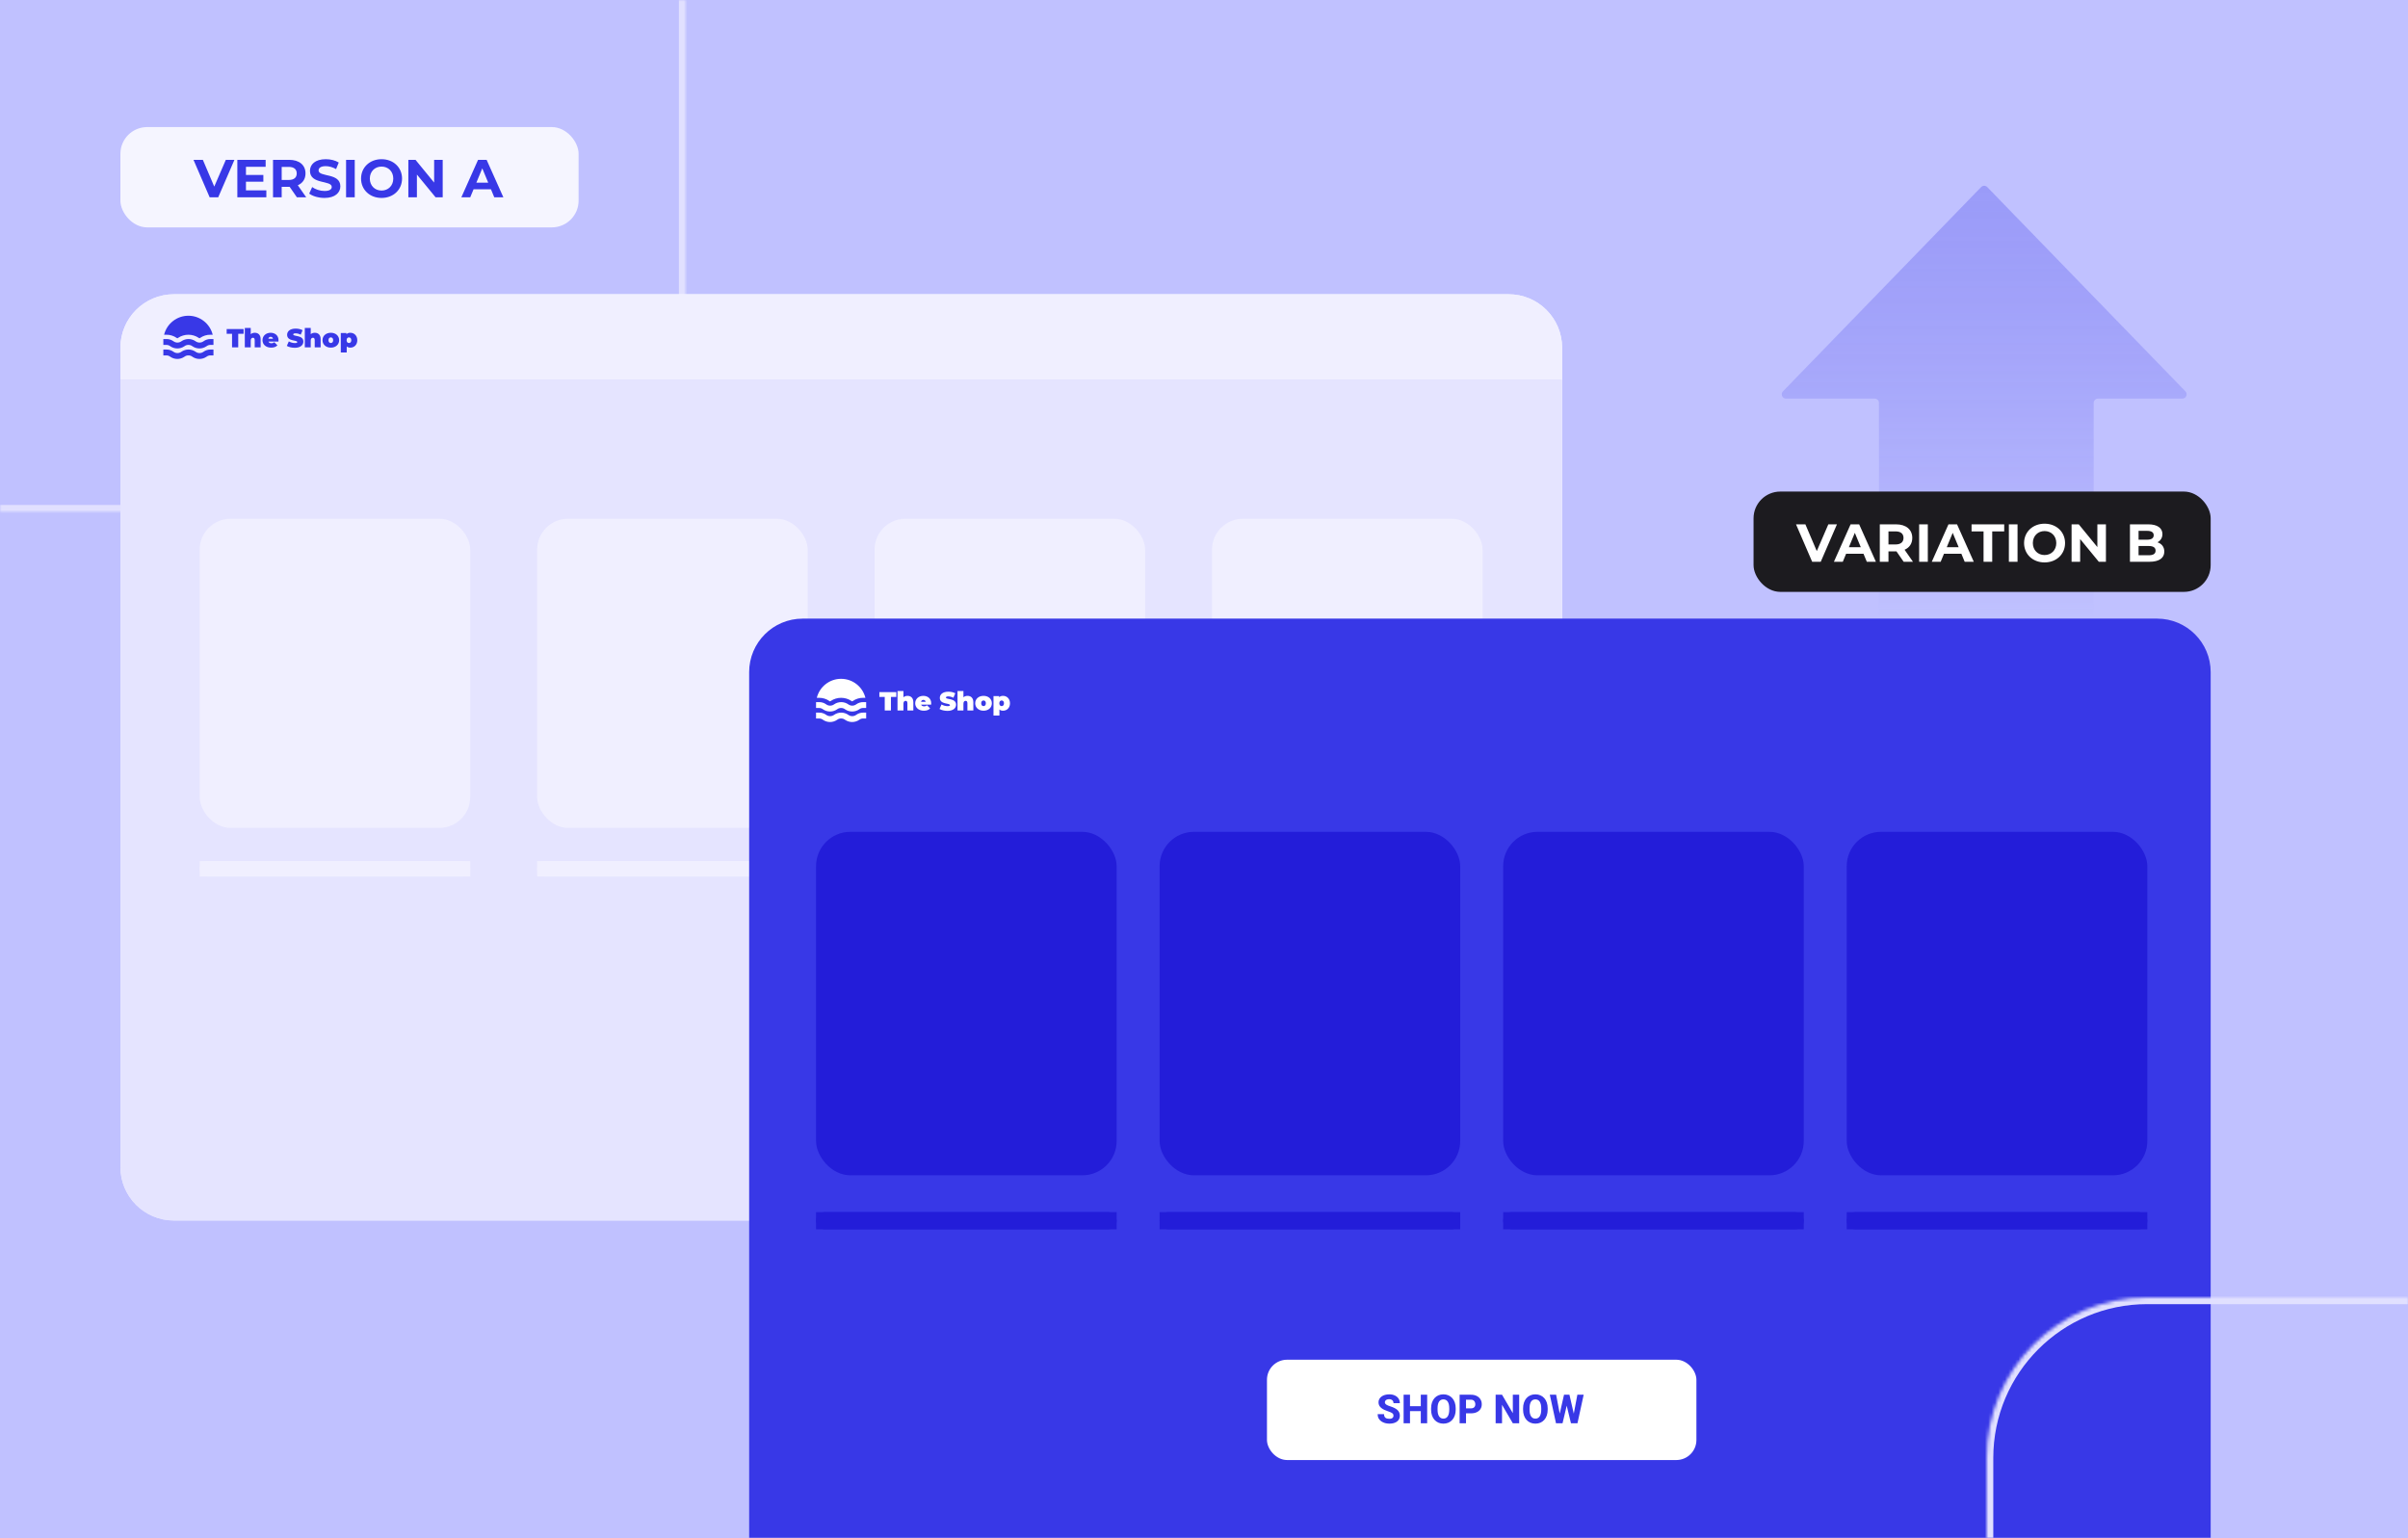 <svg width="720" height="460" viewBox="0 0 720 460" fill="none" xmlns="http://www.w3.org/2000/svg">
<g clip-path="url(#clip0_2858_3624)">
<rect width="720" height="460" fill="#C0C1FF"/>
<mask id="path-1-inside-1_2858_3624" fill="white">
<path d="M205 105C205 131.51 183.51 153 157 153H0V0H205V105Z"/>
</mask>
<path d="M207 105C207 132.614 184.614 155 157 155H0V151H157C182.405 151 203 130.405 203 105H207ZM0 0H205H0ZM207 0V105C207 132.614 184.614 155 157 155V151C182.405 151 203 130.405 203 105V0H207ZM0 153V0V153Z" fill="#E1E0FF" mask="url(#path-1-inside-1_2858_3624)"/>
<g style="mix-blend-mode:multiply" opacity="0.4">
<path d="M624.736 184.69H563.101C562.392 184.69 561.817 184.115 561.817 183.406V120.487C561.817 119.778 561.242 119.203 560.533 119.203H534.034C532.9 119.203 532.323 117.839 533.113 117.025L592.355 55.95C592.86 55.43 593.694 55.43 594.198 55.95L653.441 117.025C654.231 117.839 653.654 119.203 652.519 119.203H627.304C626.595 119.203 626.02 119.778 626.02 120.487V183.406C626.02 184.115 625.445 184.69 624.736 184.69Z" fill="url(#paint0_linear_2858_3624)"/>
</g>
<rect x="36" y="38" width="137" height="30" rx="8" fill="#F5F5FF"/>
<path d="M67.52 47.8H70.096L65.248 59H62.688L57.856 47.8H60.656L64.064 55.8L67.52 47.8ZM73.543 56.92H79.638V59H70.966V47.8H79.43V49.88H73.543V52.312H78.743V54.328H73.543V56.92ZM91.556 59H88.772L86.612 55.88H86.484H84.228V59H81.636V47.8H86.484C89.476 47.8 91.348 49.352 91.348 51.864C91.348 53.544 90.5 54.776 89.044 55.4L91.556 59ZM88.724 51.864C88.724 50.632 87.924 49.912 86.34 49.912H84.228V53.816H86.34C87.924 53.816 88.724 53.08 88.724 51.864ZM97.017 59.192C95.241 59.192 93.449 58.664 92.457 57.896L93.337 55.944C94.281 56.632 95.689 57.112 97.033 57.112C98.569 57.112 99.193 56.6 99.193 55.912C99.193 53.816 92.681 55.256 92.681 51.096C92.681 49.192 94.217 47.608 97.401 47.608C98.809 47.608 100.249 47.944 101.289 48.6L100.489 50.568C99.449 49.976 98.377 49.688 97.385 49.688C95.849 49.688 95.257 50.264 95.257 50.968C95.257 53.032 101.769 51.608 101.769 55.72C101.769 57.592 100.217 59.192 97.017 59.192ZM103.476 59V47.8H106.068V59H103.476ZM114.085 59.192C110.549 59.192 107.957 56.728 107.957 53.4C107.957 50.072 110.549 47.608 114.085 47.608C117.605 47.608 120.213 50.056 120.213 53.4C120.213 56.744 117.605 59.192 114.085 59.192ZM114.085 56.984C116.085 56.984 117.589 55.528 117.589 53.4C117.589 51.272 116.085 49.816 114.085 49.816C112.085 49.816 110.581 51.272 110.581 53.4C110.581 55.528 112.085 56.984 114.085 56.984ZM129.809 47.8H132.369V59H130.241L124.657 52.2V59H122.097V47.8H124.241L129.809 54.6V47.8ZM147.789 59L146.797 56.6H141.597L140.605 59H137.949L142.941 47.8H145.501L150.509 59H147.789ZM142.429 54.632H145.981L144.205 50.344L142.429 54.632Z" fill="#3838E7"/>
<g clip-path="url(#clip1_2858_3624)">
<path d="M36 104C36 95.163 43.163 88 52 88H451.077C459.913 88 467.077 95.163 467.077 104V348.99C467.077 357.826 459.913 364.99 451.077 364.99H52C43.163 364.99 36 357.826 36 348.99V104Z" fill="#F5F5FF"/>
<path d="M36 98.272C36 92.599 40.599 88 46.273 88H462.307C467.981 88 472.58 92.599 472.58 98.272V113.76H36V98.272Z" fill="#F0EFFF"/>
<path fill-rule="evenodd" clip-rule="evenodd" d="M49.065 100.102C49.896 96.764 52.894 94.42 56.334 94.42C59.774 94.42 62.771 96.764 63.602 100.102H62.945C61.838 100.086 60.753 100.417 59.843 101.048C59.791 101.086 59.736 101.121 59.679 101.152H59.603C59.546 101.121 59.491 101.086 59.438 101.048C57.561 99.786 55.106 99.786 53.229 101.048C53.176 101.086 53.121 101.121 53.065 101.152H52.988C52.931 101.121 52.877 101.086 52.824 101.048C51.914 100.417 50.829 100.086 49.722 100.102H49.065ZM61.763 103.532C62.1 103.27 62.518 103.133 62.945 103.144H63.826V101.388H62.945C62.193 101.379 61.458 101.613 60.849 102.055C60.147 102.573 59.189 102.573 58.486 102.055C57.209 101.166 55.513 101.166 54.235 102.055C53.532 102.573 52.574 102.573 51.871 102.055C51.256 101.607 50.51 101.373 49.749 101.388H48.841V103.144H49.721C50.148 103.133 50.566 103.27 50.903 103.532C52.178 104.422 53.873 104.422 55.149 103.532C55.486 103.271 55.904 103.134 56.33 103.144C56.758 103.132 57.176 103.269 57.512 103.532C58.79 104.422 60.486 104.422 61.763 103.532ZM62.945 106.284C62.518 106.273 62.1 106.41 61.763 106.673C60.486 107.562 58.79 107.562 57.512 106.673C57.176 106.409 56.758 106.272 56.33 106.284C55.904 106.274 55.486 106.411 55.149 106.673C53.873 107.563 52.178 107.563 50.903 106.673C50.566 106.41 50.148 106.273 49.721 106.284H48.841V104.528H49.749C50.51 104.513 51.256 104.747 51.871 105.195C52.574 105.713 53.532 105.713 54.235 105.195C55.513 104.306 57.209 104.306 58.486 105.195C59.189 105.713 60.147 105.713 60.849 105.195C61.458 104.753 62.193 104.519 62.945 104.528H63.826V106.284H62.945Z" fill="#3838E7"/>
<path d="M69.382 103.88V99.829H67.775V98.394H72.838V99.829H71.231V103.88H69.382ZM76.177 99.515C77.164 99.515 77.932 100.087 77.932 101.435V103.88H76.161V101.741C76.161 101.208 75.957 101.004 75.636 101.004C75.276 101.004 74.97 101.231 74.97 101.866V103.88H73.199V98.065H74.97V99.938C75.299 99.656 75.715 99.515 76.177 99.515ZM83.274 101.733C83.274 101.858 83.259 102.023 83.251 102.148H80.273C80.398 102.477 80.696 102.65 81.135 102.65C81.527 102.65 81.746 102.548 82.028 102.336L82.953 103.269C82.538 103.723 81.934 103.959 81.08 103.959C79.505 103.959 78.486 103.01 78.486 101.733C78.486 100.432 79.528 99.515 80.915 99.515C82.185 99.515 83.274 100.283 83.274 101.733ZM80.931 100.722C80.563 100.722 80.312 100.934 80.242 101.294H81.621C81.55 100.934 81.292 100.722 80.931 100.722ZM88.154 104.006C87.237 104.006 86.312 103.778 85.764 103.441L86.359 102.093C86.876 102.399 87.566 102.595 88.169 102.595C88.695 102.595 88.883 102.485 88.883 102.297C88.883 101.608 85.85 102.164 85.85 100.119C85.85 99.1 86.704 98.269 88.405 98.269C89.141 98.269 89.901 98.426 90.474 98.747L89.917 100.087C89.376 99.813 88.867 99.68 88.389 99.68C87.848 99.68 87.676 99.836 87.676 100.024C87.676 100.683 90.709 100.134 90.709 102.156C90.709 103.159 89.854 104.006 88.154 104.006ZM94.117 99.515C95.105 99.515 95.873 100.087 95.873 101.435V103.88H94.102V101.741C94.102 101.208 93.898 101.004 93.577 101.004C93.216 101.004 92.911 101.231 92.911 101.866V103.88H91.139V98.065H92.911V99.938C93.24 99.656 93.655 99.515 94.117 99.515ZM98.919 103.959C97.469 103.959 96.427 103.034 96.427 101.733C96.427 100.432 97.469 99.515 98.919 99.515C100.376 99.515 101.411 100.432 101.411 101.733C101.411 103.034 100.376 103.959 98.919 103.959ZM98.919 102.579C99.311 102.579 99.616 102.289 99.616 101.733C99.616 101.176 99.311 100.894 98.919 100.894C98.527 100.894 98.221 101.176 98.221 101.733C98.221 102.289 98.527 102.579 98.919 102.579ZM104.761 99.515C105.882 99.515 106.83 100.361 106.83 101.741C106.83 103.12 105.882 103.959 104.761 103.959C104.291 103.959 103.93 103.841 103.672 103.59V105.4H101.901V99.594H103.585V99.946C103.844 99.656 104.228 99.515 104.761 99.515ZM104.338 102.579C104.73 102.579 105.035 102.297 105.035 101.741C105.035 101.184 104.73 100.894 104.338 100.894C103.946 100.894 103.64 101.184 103.64 101.741C103.64 102.297 103.946 102.579 104.338 102.579Z" fill="#3838E7"/>
<path d="M36 113.478H467V355.206C467 360.879 462.401 365.478 456.728 365.478H46.272C40.599 365.478 36 360.879 36 355.206V113.478Z" fill="#E1E0FF" fill-opacity="0.8"/>
<g filter="url(#filter0_d_2858_3624)">
<rect x="59.709" y="153.478" width="80.896" height="92.452" rx="9.245" fill="#F0EFFF"/>
</g>
<rect width="80.896" height="4.623" transform="translate(59.709 257.487)" fill="#F0EFFF"/>
<rect x="59.709" y="257.487" width="80.896" height="4.623" rx="2.311" fill="#F0EFFF"/>
<g filter="url(#filter1_d_2858_3624)">
<rect x="160.604" y="153.478" width="80.896" height="92.452" rx="9.245" fill="#F0EFFF"/>
</g>
<rect width="80.896" height="4.623" transform="translate(160.604 257.487)" fill="#F0EFFF"/>
<rect x="160.604" y="257.487" width="80.896" height="4.623" rx="2.311" fill="#F0EFFF"/>
<g filter="url(#filter2_d_2858_3624)">
<rect x="261.5" y="153.478" width="80.896" height="92.452" rx="9.245" fill="#F0EFFF"/>
</g>
<rect width="80.896" height="4.623" transform="translate(261.5 257.487)" fill="#F0EFFF"/>
<rect x="261.5" y="257.487" width="80.896" height="4.623" rx="2.311" fill="#F0EFFF"/>
<g filter="url(#filter3_d_2858_3624)">
<rect x="362.396" y="153.478" width="80.896" height="92.452" rx="9.245" fill="#F0EFFF"/>
</g>
<rect width="80.896" height="4.623" transform="translate(362.396 257.487)" fill="#F0EFFF"/>
<rect x="362.396" y="257.487" width="80.896" height="4.623" rx="2.311" fill="#F0EFFF"/>
</g>
<rect x="524.319" y="147" width="136.681" height="30" rx="8" fill="#1C1B1F"/>
<path d="M546.679 156.8H549.255L544.407 168H541.847L537.015 156.8H539.815L543.223 164.8L546.679 156.8ZM558.184 168L557.192 165.6H551.992L551 168H548.344L553.336 156.8H555.896L560.904 168H558.184ZM552.824 163.632H556.376L554.6 159.344L552.824 163.632ZM571.986 168H569.202L567.042 164.88H566.914H564.658V168H562.066V156.8H566.914C569.906 156.8 571.778 158.352 571.778 160.864C571.778 162.544 570.93 163.776 569.474 164.4L571.986 168ZM569.154 160.864C569.154 159.632 568.354 158.912 566.77 158.912H564.658V162.816H566.77C568.354 162.816 569.154 162.08 569.154 160.864ZM573.831 168V156.8H576.423V168H573.831ZM587.449 168L586.457 165.6H581.257L580.265 168H577.609L582.601 156.8H585.161L590.169 168H587.449ZM582.089 163.632H585.641L583.865 159.344L582.089 163.632ZM593.089 168V158.912H589.505V156.8H599.265V158.912H595.681V168H593.089ZM600.659 168V156.8H603.251V168H600.659ZM611.333 168.192C607.797 168.192 605.205 165.728 605.205 162.4C605.205 159.072 607.797 156.608 611.333 156.608C614.853 156.608 617.461 159.056 617.461 162.4C617.461 165.744 614.853 168.192 611.333 168.192ZM611.333 165.984C613.333 165.984 614.837 164.528 614.837 162.4C614.837 160.272 613.333 158.816 611.333 158.816C609.333 158.816 607.829 160.272 607.829 162.4C607.829 164.528 609.333 165.984 611.333 165.984ZM627.121 156.8H629.681V168H627.553L621.969 161.2V168H619.409V156.8H621.553L627.121 163.6V156.8ZM645.086 162.176C646.334 162.576 647.134 163.536 647.134 164.944C647.134 166.88 645.598 168 642.654 168H636.862V156.8H642.334C645.134 156.8 646.574 157.968 646.574 159.712C646.574 160.832 645.998 161.696 645.086 162.176ZM642.014 158.752H639.438V161.392H642.014C643.278 161.392 643.966 160.944 643.966 160.064C643.966 159.184 643.278 158.752 642.014 158.752ZM642.462 166.048C643.806 166.048 644.526 165.632 644.526 164.672C644.526 163.728 643.806 163.28 642.462 163.28H639.438V166.048H642.462Z" fill="white"/>
<path d="M224 201C224 192.163 231.163 185 240 185H645C653.837 185 661 192.163 661 201V459.861H224V201Z" fill="#3838E7"/>
<path fill-rule="evenodd" clip-rule="evenodd" d="M244.225 208.682C245.055 205.343 248.053 203 251.493 203C254.933 203 257.931 205.343 258.761 208.682H258.105C256.997 208.665 255.912 208.996 255.003 209.628C254.95 209.666 254.895 209.701 254.839 209.732H254.762C254.705 209.701 254.65 209.666 254.598 209.628C252.72 208.366 250.266 208.366 248.388 209.628C248.336 209.666 248.281 209.701 248.224 209.732H248.148C248.091 209.701 248.036 209.666 247.983 209.628C247.074 208.996 245.989 208.665 244.881 208.682H244.225ZM256.923 212.112C257.26 211.849 257.677 211.712 258.104 211.723H258.985V209.967H258.104C257.352 209.958 256.617 210.192 256.009 210.635C255.306 211.153 254.348 211.153 253.645 210.635C252.368 209.745 250.672 209.745 249.394 210.635C248.692 211.153 247.734 211.153 247.031 210.635C246.415 210.187 245.67 209.952 244.908 209.967H244V211.723H244.881C245.308 211.712 245.726 211.849 246.063 212.112C247.338 213.002 249.033 213.002 250.308 212.112C250.646 211.85 251.063 211.713 251.49 211.723C251.917 211.711 252.335 211.849 252.672 212.112C253.949 213.001 255.645 213.001 256.923 212.112ZM258.104 214.864C257.677 214.852 257.26 214.99 256.923 215.252C255.645 216.141 253.949 216.141 252.672 215.252C252.335 214.989 251.917 214.851 251.49 214.864C251.063 214.853 250.646 214.991 250.308 215.252C249.033 216.142 247.338 216.142 246.063 215.252C245.726 214.99 245.308 214.852 244.881 214.864H244V213.108H244.908C245.67 213.092 246.415 213.327 247.031 213.775C247.734 214.293 248.692 214.293 249.394 213.775C250.672 212.886 252.368 212.886 253.645 213.775C254.348 214.293 255.306 214.293 256.009 213.775C256.617 213.333 257.352 213.098 258.104 213.108H258.985V214.864H258.104Z" fill="white"/>
<path d="M264.541 212.46V208.408H262.935V206.974H267.997V208.408H266.391V212.46H264.541ZM271.336 208.095C272.324 208.095 273.092 208.667 273.092 210.015V212.46H271.321V210.32C271.321 209.788 271.117 209.584 270.796 209.584C270.435 209.584 270.129 209.811 270.129 210.446V212.46H268.358V206.645H270.129V208.518C270.459 208.236 270.874 208.095 271.336 208.095ZM278.434 210.313C278.434 210.438 278.418 210.603 278.41 210.728H275.432C275.558 211.057 275.856 211.229 276.294 211.229C276.686 211.229 276.906 211.128 277.188 210.916L278.112 211.849C277.697 212.303 277.094 212.538 276.239 212.538C274.664 212.538 273.646 211.59 273.646 210.313C273.646 209.012 274.688 208.095 276.075 208.095C277.344 208.095 278.434 208.863 278.434 210.313ZM276.091 209.302C275.722 209.302 275.472 209.513 275.401 209.874H276.78C276.71 209.513 276.451 209.302 276.091 209.302ZM283.313 212.585C282.396 212.585 281.472 212.358 280.923 212.021L281.519 210.673C282.036 210.979 282.725 211.175 283.329 211.175C283.854 211.175 284.042 211.065 284.042 210.877C284.042 210.187 281.009 210.744 281.009 208.698C281.009 207.679 281.863 206.849 283.564 206.849C284.301 206.849 285.061 207.005 285.633 207.327L285.076 208.667C284.536 208.393 284.026 208.259 283.548 208.259C283.008 208.259 282.835 208.416 282.835 208.604C282.835 209.262 285.868 208.714 285.868 210.736C285.868 211.739 285.014 212.585 283.313 212.585ZM289.277 208.095C290.264 208.095 291.032 208.667 291.032 210.015V212.46H289.261V210.32C289.261 209.788 289.057 209.584 288.736 209.584C288.376 209.584 288.07 209.811 288.07 210.446V212.46H286.299V206.645H288.07V208.518C288.399 208.236 288.814 208.095 289.277 208.095ZM294.078 212.538C292.628 212.538 291.586 211.613 291.586 210.313C291.586 209.012 292.628 208.095 294.078 208.095C295.536 208.095 296.57 209.012 296.57 210.313C296.57 211.613 295.536 212.538 294.078 212.538ZM294.078 211.159C294.47 211.159 294.776 210.869 294.776 210.313C294.776 209.756 294.47 209.474 294.078 209.474C293.686 209.474 293.381 209.756 293.381 210.313C293.381 210.869 293.686 211.159 294.078 211.159ZM299.92 208.095C301.041 208.095 301.989 208.941 301.989 210.32C301.989 211.7 301.041 212.538 299.92 212.538C299.45 212.538 299.09 212.421 298.831 212.17V213.98H297.06V208.173H298.745V208.526C299.003 208.236 299.387 208.095 299.92 208.095ZM299.497 211.159C299.889 211.159 300.195 210.877 300.195 210.32C300.195 209.764 299.889 209.474 299.497 209.474C299.105 209.474 298.8 209.764 298.8 210.32C298.8 210.877 299.105 211.159 299.497 211.159Z" fill="white"/>
<g filter="url(#filter4_d_2858_3624)">
<rect x="244" y="246.92" width="89.884" height="102.725" rx="10.273" fill="#231DD9"/>
</g>
<rect width="89.884" height="5.136" transform="translate(244 362.485)" fill="#231DD9"/>
<rect x="244" y="362.485" width="89.884" height="5.136" rx="2.568" fill="#231DD9"/>
<g filter="url(#filter5_d_2858_3624)">
<rect x="346.725" y="246.92" width="89.884" height="102.725" rx="10.273" fill="#231DD9"/>
</g>
<rect width="89.884" height="5.136" transform="translate(346.725 362.485)" fill="#231DD9"/>
<rect x="346.725" y="362.485" width="89.884" height="5.136" rx="2.568" fill="#231DD9"/>
<g filter="url(#filter6_d_2858_3624)">
<rect x="449.449" y="246.92" width="89.884" height="102.725" rx="10.273" fill="#231DD9"/>
</g>
<rect width="89.884" height="5.136" transform="translate(449.449 362.485)" fill="#231DD9"/>
<rect x="449.449" y="362.485" width="89.884" height="5.136" rx="2.568" fill="#231DD9"/>
<g filter="url(#filter7_d_2858_3624)">
<rect x="552.174" y="246.92" width="89.884" height="102.725" rx="10.273" fill="#231DD9"/>
</g>
<rect width="89.884" height="5.136" transform="translate(552.174 362.485)" fill="#231DD9"/>
<rect x="552.174" y="362.485" width="89.884" height="5.136" rx="2.568" fill="#231DD9"/>
<rect x="378.826" y="406.621" width="128.406" height="30" rx="6" fill="white"/>
<path d="M416.656 423.371C416.656 423.227 416.635 423.098 416.592 422.984C416.549 422.867 416.47 422.76 416.357 422.662C416.244 422.564 416.084 422.467 415.877 422.369C415.67 422.268 415.398 422.164 415.062 422.059C414.679 421.934 414.314 421.793 413.967 421.637C413.623 421.477 413.316 421.291 413.047 421.08C412.777 420.869 412.564 420.623 412.408 420.342C412.256 420.061 412.179 419.732 412.179 419.357C412.179 418.994 412.26 418.666 412.42 418.373C412.58 418.08 412.804 417.83 413.094 417.623C413.383 417.412 413.722 417.252 414.113 417.143C414.504 417.029 414.933 416.973 415.402 416.973C416.027 416.973 416.576 417.084 417.049 417.307C417.525 417.525 417.896 417.834 418.162 418.232C418.427 418.627 418.56 419.086 418.56 419.609H416.662C416.662 419.379 416.613 419.176 416.515 419C416.422 418.82 416.277 418.68 416.082 418.578C415.89 418.477 415.65 418.426 415.361 418.426C415.08 418.426 414.844 418.469 414.652 418.555C414.465 418.637 414.322 418.75 414.224 418.895C414.131 419.039 414.084 419.197 414.084 419.369C414.084 419.506 414.119 419.631 414.189 419.744C414.263 419.854 414.369 419.957 414.506 420.055C414.646 420.148 414.818 420.238 415.021 420.324C415.224 420.41 415.457 420.492 415.719 420.57C416.176 420.715 416.58 420.875 416.931 421.051C417.287 421.227 417.586 421.426 417.828 421.648C418.07 421.871 418.252 422.123 418.373 422.404C418.498 422.686 418.56 423.004 418.56 423.359C418.56 423.738 418.486 424.074 418.338 424.367C418.193 424.66 417.982 424.91 417.705 425.117C417.431 425.32 417.103 425.475 416.72 425.58C416.338 425.686 415.91 425.738 415.437 425.738C415.008 425.738 414.584 425.684 414.166 425.574C413.748 425.461 413.369 425.289 413.029 425.059C412.693 424.828 412.424 424.535 412.22 424.18C412.021 423.82 411.922 423.395 411.922 422.902H413.832C413.832 423.16 413.869 423.379 413.943 423.559C414.017 423.734 414.123 423.877 414.26 423.986C414.4 424.096 414.57 424.174 414.769 424.221C414.969 424.268 415.191 424.291 415.437 424.291C415.722 424.291 415.953 424.252 416.129 424.174C416.308 424.092 416.441 423.98 416.527 423.84C416.613 423.699 416.656 423.543 416.656 423.371ZM425.41 420.523V422H420.992V420.523H425.41ZM421.595 417.09V425.621H419.685V417.09H421.595ZM426.728 417.09V425.621H424.824V417.09H426.728ZM435.26 421.168V421.549C435.26 422.197 435.17 422.779 434.99 423.295C434.814 423.811 434.562 424.25 434.234 424.613C433.91 424.977 433.523 425.256 433.074 425.451C432.629 425.643 432.135 425.738 431.592 425.738C431.049 425.738 430.552 425.643 430.103 425.451C429.654 425.256 429.263 424.977 428.931 424.613C428.603 424.25 428.349 423.811 428.17 423.295C427.99 422.779 427.9 422.197 427.9 421.549V421.168C427.9 420.52 427.99 419.938 428.17 419.422C428.349 418.902 428.601 418.461 428.926 418.098C429.254 417.734 429.642 417.457 430.092 417.266C430.541 417.07 431.037 416.973 431.58 416.973C432.123 416.973 432.619 417.07 433.068 417.266C433.517 417.457 433.904 417.734 434.228 418.098C434.556 418.461 434.81 418.902 434.99 419.422C435.17 419.938 435.26 420.52 435.26 421.168ZM433.332 421.549V421.156C433.332 420.723 433.293 420.34 433.215 420.008C433.136 419.672 433.023 419.391 432.875 419.164C432.726 418.938 432.543 418.768 432.324 418.654C432.105 418.537 431.857 418.479 431.58 418.479C431.291 418.479 431.039 418.537 430.824 418.654C430.609 418.768 430.427 418.938 430.279 419.164C430.135 419.391 430.023 419.672 429.945 420.008C429.871 420.34 429.834 420.723 429.834 421.156V421.549C429.834 421.979 429.871 422.361 429.945 422.697C430.023 423.029 430.136 423.311 430.285 423.541C430.433 423.771 430.615 423.945 430.83 424.062C431.049 424.18 431.302 424.238 431.592 424.238C431.869 424.238 432.115 424.18 432.33 424.062C432.549 423.945 432.732 423.771 432.881 423.541C433.029 423.311 433.14 423.029 433.215 422.697C433.293 422.361 433.332 421.979 433.332 421.549ZM439.795 422.656H437.65V421.174H439.795C440.111 421.174 440.365 421.121 440.556 421.016C440.752 420.91 440.894 420.766 440.984 420.582C441.078 420.395 441.125 420.184 441.125 419.949C441.125 419.707 441.078 419.482 440.984 419.275C440.894 419.064 440.752 418.895 440.556 418.766C440.365 418.637 440.111 418.572 439.795 418.572H438.342V425.621H436.431V417.09H439.795C440.474 417.09 441.056 417.213 441.541 417.459C442.029 417.705 442.402 418.043 442.66 418.473C442.922 418.898 443.052 419.387 443.052 419.938C443.052 420.488 442.922 420.967 442.66 421.373C442.402 421.779 442.029 422.096 441.541 422.322C441.056 422.545 440.474 422.656 439.795 422.656ZM454.238 417.09V425.621H452.334L449.111 420.107V425.621H447.201V417.09H449.111L452.34 422.604V417.09H454.238ZM462.763 421.168V421.549C462.763 422.197 462.674 422.779 462.494 423.295C462.318 423.811 462.066 424.25 461.738 424.613C461.414 424.977 461.027 425.256 460.578 425.451C460.133 425.643 459.638 425.738 459.095 425.738C458.552 425.738 458.056 425.643 457.607 425.451C457.158 425.256 456.767 424.977 456.435 424.613C456.107 424.25 455.853 423.811 455.674 423.295C455.494 422.779 455.404 422.197 455.404 421.549V421.168C455.404 420.52 455.494 419.938 455.674 419.422C455.853 418.902 456.105 418.461 456.429 418.098C456.758 417.734 457.146 417.457 457.595 417.266C458.045 417.07 458.541 416.973 459.084 416.973C459.627 416.973 460.123 417.07 460.572 417.266C461.021 417.457 461.408 417.734 461.732 418.098C462.06 418.461 462.314 418.902 462.494 419.422C462.674 419.938 462.763 420.52 462.763 421.168ZM460.836 421.549V421.156C460.836 420.723 460.797 420.34 460.719 420.008C460.64 419.672 460.527 419.391 460.379 419.164C460.23 418.938 460.047 418.768 459.828 418.654C459.609 418.537 459.361 418.479 459.084 418.479C458.795 418.479 458.543 418.537 458.328 418.654C458.113 418.768 457.931 418.938 457.783 419.164C457.638 419.391 457.527 419.672 457.449 420.008C457.375 420.34 457.338 420.723 457.338 421.156V421.549C457.338 421.979 457.375 422.361 457.449 422.697C457.527 423.029 457.64 423.311 457.789 423.541C457.937 423.771 458.119 423.945 458.334 424.062C458.552 424.18 458.806 424.238 459.095 424.238C459.373 424.238 459.619 424.18 459.834 424.062C460.052 423.945 460.236 423.771 460.385 423.541C460.533 423.311 460.644 423.029 460.719 422.697C460.797 422.361 460.836 421.979 460.836 421.549ZM465.951 424.555L467.65 417.09H468.629L469.015 418.016L467.205 425.621H466.133L465.951 424.555ZM465.289 417.09L466.713 424.59L466.467 425.621H465.248L463.396 417.09H465.289ZM470.228 424.549L471.635 417.09H473.521L471.67 425.621H470.463L470.228 424.549ZM469.267 417.09L470.99 424.596L470.791 425.621H469.724L467.885 418.01L468.289 417.09H469.267Z" fill="#3838E7"/>
<mask id="path-34-inside-2_2858_3624" fill="white">
<path d="M594 436C594 409.49 615.49 388 642 388H720V460H594V436Z"/>
</mask>
<path d="M592 436C592 408.386 614.386 386 642 386H720V390H642C616.595 390 596 410.595 596 436H592ZM720 460H594H720ZM592 460V436C592 408.386 614.386 386 642 386V390C616.595 390 596 410.595 596 436V460H592ZM720 388V460V388Z" fill="#E1E0FF" mask="url(#path-34-inside-2_2858_3624)"/>
</g>
<defs>
<filter id="filter0_d_2858_3624" x="32.468" y="127.889" width="135.376" height="146.933" filterUnits="userSpaceOnUse" color-interpolation-filters="sRGB">
<feFlood flood-opacity="0" result="BackgroundImageFix"/>
<feColorMatrix in="SourceAlpha" type="matrix" values="0 0 0 0 0 0 0 0 0 0 0 0 0 0 0 0 0 0 127 0" result="hardAlpha"/>
<feOffset dy="1.651"/>
<feGaussianBlur stdDeviation="13.62"/>
<feColorMatrix type="matrix" values="0 0 0 0 0 0 0 0 0 0 0 0 0 0 0 0 0 0 0.05 0"/>
<feBlend mode="normal" in2="BackgroundImageFix" result="effect1_dropShadow_2858_3624"/>
<feBlend mode="normal" in="SourceGraphic" in2="effect1_dropShadow_2858_3624" result="shape"/>
</filter>
<filter id="filter1_d_2858_3624" x="133.364" y="127.889" width="135.376" height="146.933" filterUnits="userSpaceOnUse" color-interpolation-filters="sRGB">
<feFlood flood-opacity="0" result="BackgroundImageFix"/>
<feColorMatrix in="SourceAlpha" type="matrix" values="0 0 0 0 0 0 0 0 0 0 0 0 0 0 0 0 0 0 127 0" result="hardAlpha"/>
<feOffset dy="1.651"/>
<feGaussianBlur stdDeviation="13.62"/>
<feColorMatrix type="matrix" values="0 0 0 0 0 0 0 0 0 0 0 0 0 0 0 0 0 0 0.05 0"/>
<feBlend mode="normal" in2="BackgroundImageFix" result="effect1_dropShadow_2858_3624"/>
<feBlend mode="normal" in="SourceGraphic" in2="effect1_dropShadow_2858_3624" result="shape"/>
</filter>
<filter id="filter2_d_2858_3624" x="234.26" y="127.889" width="135.376" height="146.933" filterUnits="userSpaceOnUse" color-interpolation-filters="sRGB">
<feFlood flood-opacity="0" result="BackgroundImageFix"/>
<feColorMatrix in="SourceAlpha" type="matrix" values="0 0 0 0 0 0 0 0 0 0 0 0 0 0 0 0 0 0 127 0" result="hardAlpha"/>
<feOffset dy="1.651"/>
<feGaussianBlur stdDeviation="13.62"/>
<feColorMatrix type="matrix" values="0 0 0 0 0 0 0 0 0 0 0 0 0 0 0 0 0 0 0.05 0"/>
<feBlend mode="normal" in2="BackgroundImageFix" result="effect1_dropShadow_2858_3624"/>
<feBlend mode="normal" in="SourceGraphic" in2="effect1_dropShadow_2858_3624" result="shape"/>
</filter>
<filter id="filter3_d_2858_3624" x="335.155" y="127.889" width="135.376" height="146.933" filterUnits="userSpaceOnUse" color-interpolation-filters="sRGB">
<feFlood flood-opacity="0" result="BackgroundImageFix"/>
<feColorMatrix in="SourceAlpha" type="matrix" values="0 0 0 0 0 0 0 0 0 0 0 0 0 0 0 0 0 0 127 0" result="hardAlpha"/>
<feOffset dy="1.651"/>
<feGaussianBlur stdDeviation="13.62"/>
<feColorMatrix type="matrix" values="0 0 0 0 0 0 0 0 0 0 0 0 0 0 0 0 0 0 0.05 0"/>
<feBlend mode="normal" in2="BackgroundImageFix" result="effect1_dropShadow_2858_3624"/>
<feBlend mode="normal" in="SourceGraphic" in2="effect1_dropShadow_2858_3624" result="shape"/>
</filter>
<filter id="filter4_d_2858_3624" x="213.733" y="218.487" width="150.418" height="163.259" filterUnits="userSpaceOnUse" color-interpolation-filters="sRGB">
<feFlood flood-opacity="0" result="BackgroundImageFix"/>
<feColorMatrix in="SourceAlpha" type="matrix" values="0 0 0 0 0 0 0 0 0 0 0 0 0 0 0 0 0 0 127 0" result="hardAlpha"/>
<feOffset dy="1.834"/>
<feGaussianBlur stdDeviation="15.133"/>
<feColorMatrix type="matrix" values="0 0 0 0 0 0 0 0 0 0 0 0 0 0 0 0 0 0 0.05 0"/>
<feBlend mode="normal" in2="BackgroundImageFix" result="effect1_dropShadow_2858_3624"/>
<feBlend mode="normal" in="SourceGraphic" in2="effect1_dropShadow_2858_3624" result="shape"/>
</filter>
<filter id="filter5_d_2858_3624" x="316.458" y="218.487" width="150.418" height="163.259" filterUnits="userSpaceOnUse" color-interpolation-filters="sRGB">
<feFlood flood-opacity="0" result="BackgroundImageFix"/>
<feColorMatrix in="SourceAlpha" type="matrix" values="0 0 0 0 0 0 0 0 0 0 0 0 0 0 0 0 0 0 127 0" result="hardAlpha"/>
<feOffset dy="1.834"/>
<feGaussianBlur stdDeviation="15.133"/>
<feColorMatrix type="matrix" values="0 0 0 0 0 0 0 0 0 0 0 0 0 0 0 0 0 0 0.05 0"/>
<feBlend mode="normal" in2="BackgroundImageFix" result="effect1_dropShadow_2858_3624"/>
<feBlend mode="normal" in="SourceGraphic" in2="effect1_dropShadow_2858_3624" result="shape"/>
</filter>
<filter id="filter6_d_2858_3624" x="419.182" y="218.487" width="150.418" height="163.259" filterUnits="userSpaceOnUse" color-interpolation-filters="sRGB">
<feFlood flood-opacity="0" result="BackgroundImageFix"/>
<feColorMatrix in="SourceAlpha" type="matrix" values="0 0 0 0 0 0 0 0 0 0 0 0 0 0 0 0 0 0 127 0" result="hardAlpha"/>
<feOffset dy="1.834"/>
<feGaussianBlur stdDeviation="15.133"/>
<feColorMatrix type="matrix" values="0 0 0 0 0 0 0 0 0 0 0 0 0 0 0 0 0 0 0.05 0"/>
<feBlend mode="normal" in2="BackgroundImageFix" result="effect1_dropShadow_2858_3624"/>
<feBlend mode="normal" in="SourceGraphic" in2="effect1_dropShadow_2858_3624" result="shape"/>
</filter>
<filter id="filter7_d_2858_3624" x="521.907" y="218.487" width="150.418" height="163.259" filterUnits="userSpaceOnUse" color-interpolation-filters="sRGB">
<feFlood flood-opacity="0" result="BackgroundImageFix"/>
<feColorMatrix in="SourceAlpha" type="matrix" values="0 0 0 0 0 0 0 0 0 0 0 0 0 0 0 0 0 0 127 0" result="hardAlpha"/>
<feOffset dy="1.834"/>
<feGaussianBlur stdDeviation="15.133"/>
<feColorMatrix type="matrix" values="0 0 0 0 0 0 0 0 0 0 0 0 0 0 0 0 0 0 0.05 0"/>
<feBlend mode="normal" in2="BackgroundImageFix" result="effect1_dropShadow_2858_3624"/>
<feBlend mode="normal" in="SourceGraphic" in2="effect1_dropShadow_2858_3624" result="shape"/>
</filter>
<linearGradient id="paint0_linear_2858_3624" x1="593.277" y1="55" x2="593.277" y2="184.69" gradientUnits="userSpaceOnUse">
<stop stop-color="#3838E7" stop-opacity="0.7"/>
<stop offset="1" stop-color="#C0C1FF"/>
</linearGradient>
<clipPath id="clip0_2858_3624">
<rect width="720" height="460" fill="white"/>
</clipPath>
<clipPath id="clip1_2858_3624">
<path d="M36 104C36 95.163 43.163 88 52 88H451.077C459.913 88 467.077 95.163 467.077 104V348.99C467.077 357.826 459.913 364.99 451.077 364.99H52C43.163 364.99 36 357.826 36 348.99V104Z" fill="white"/>
</clipPath>
</defs>
</svg>
